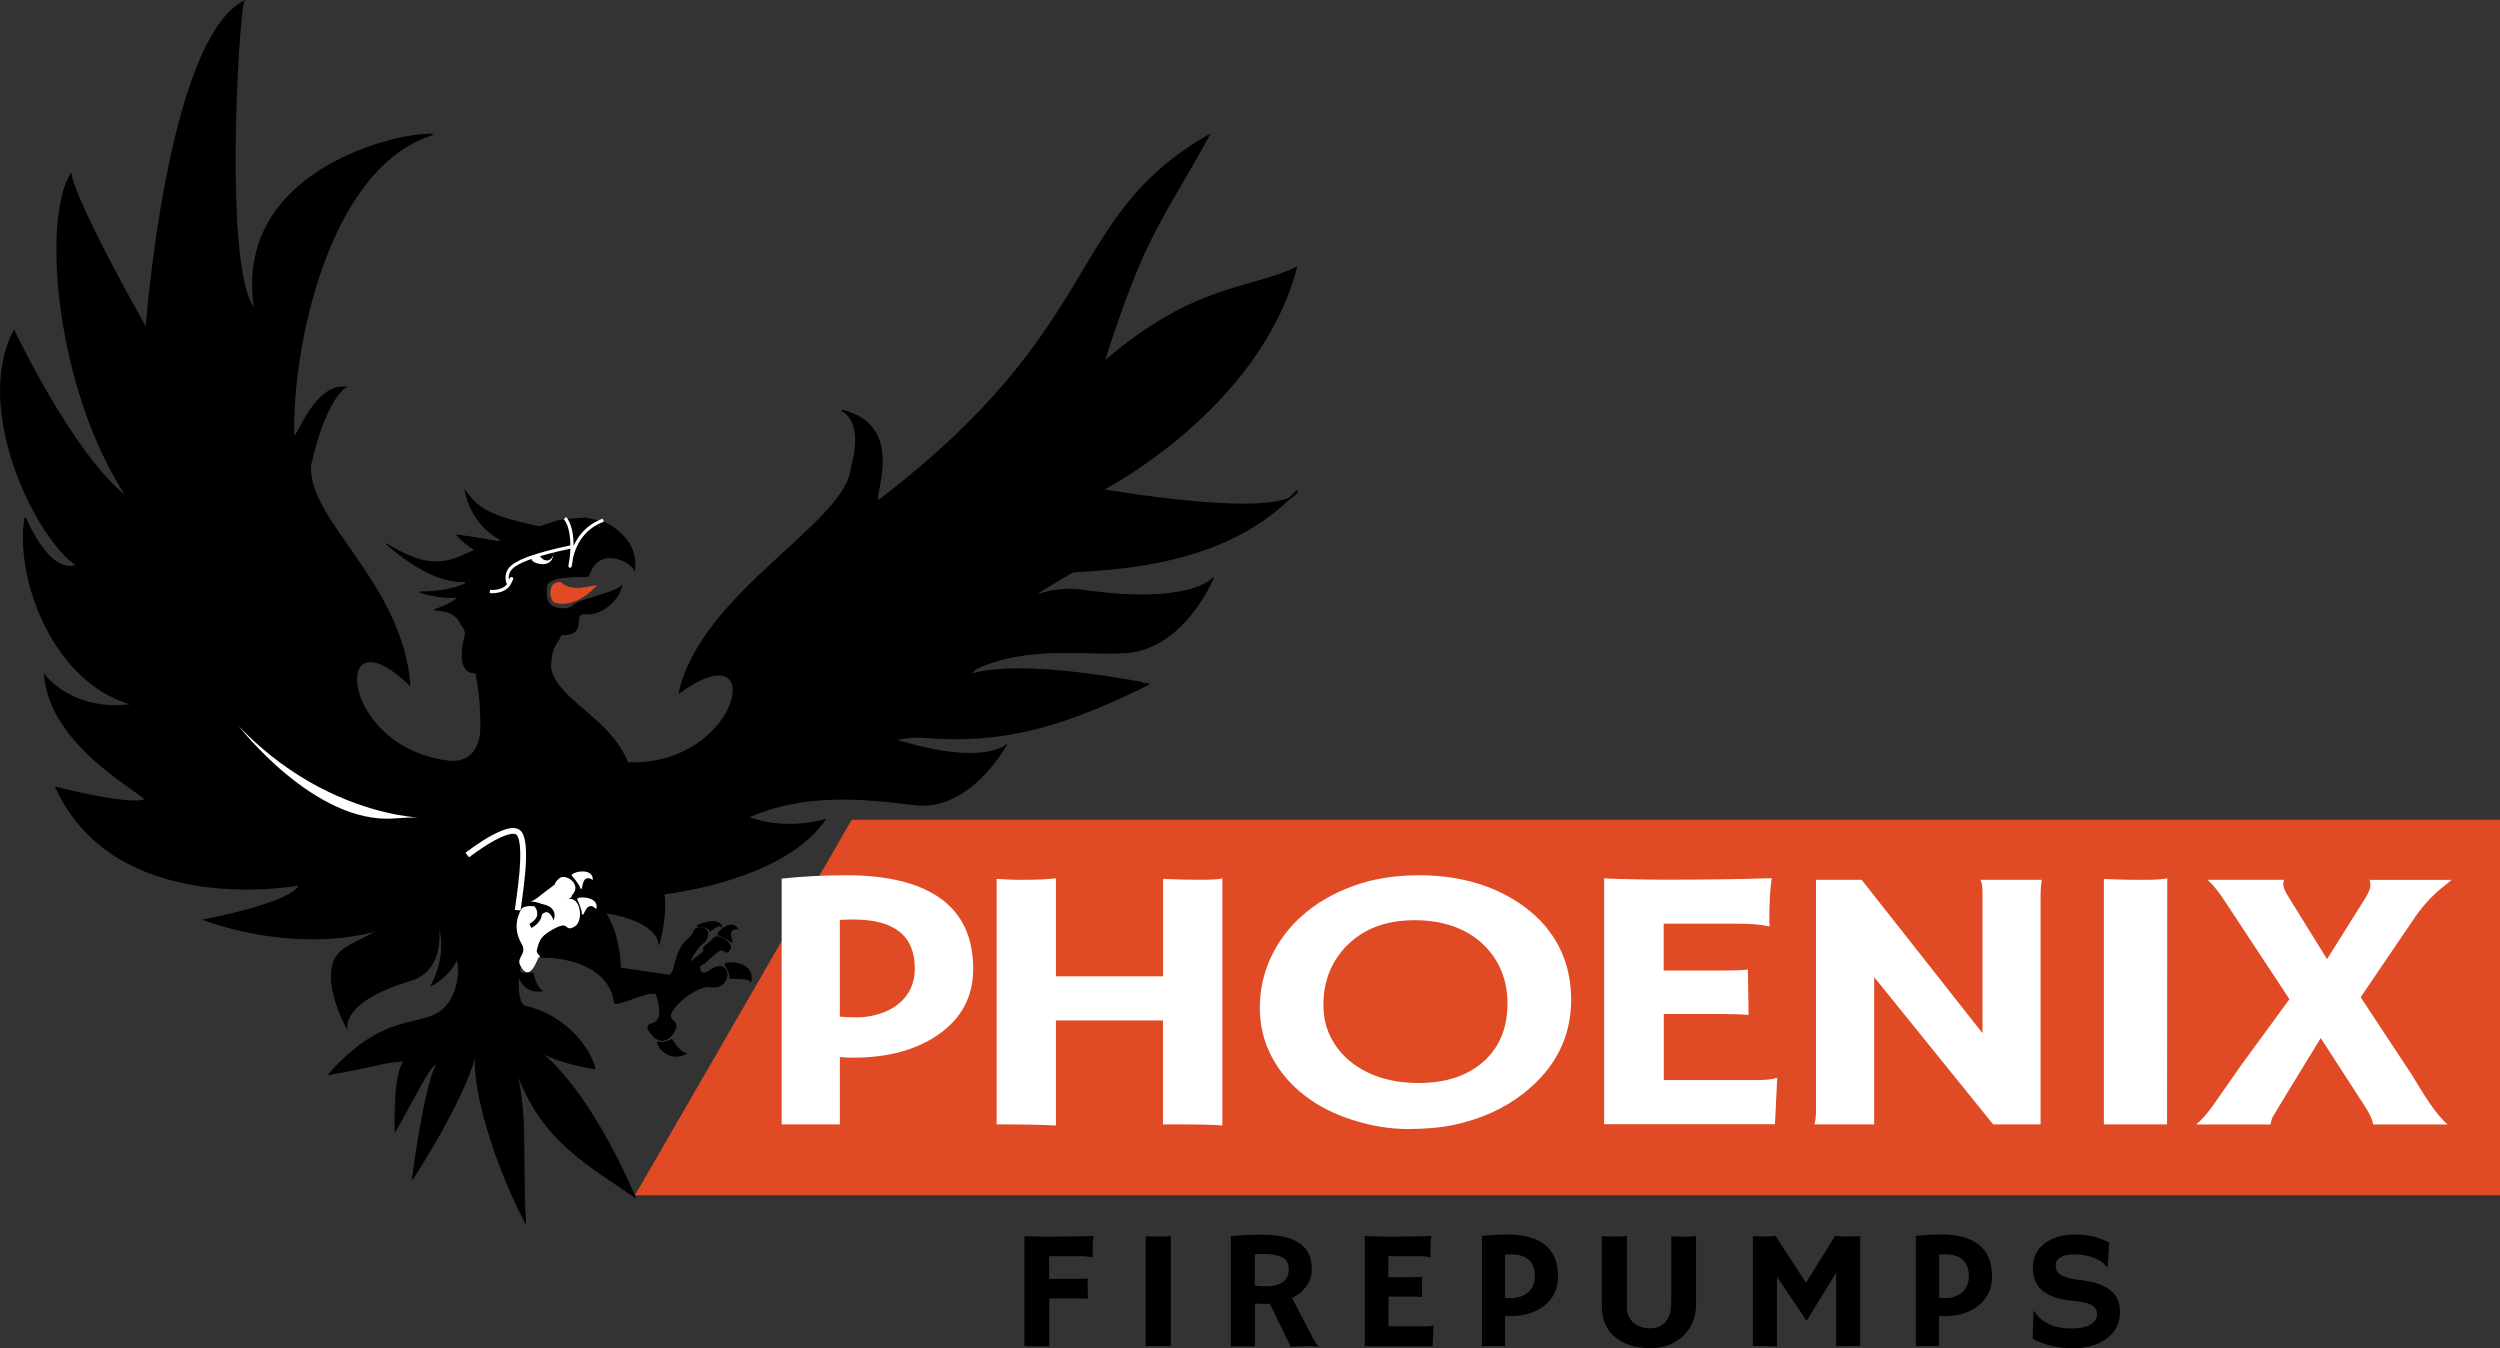 <svg xmlns="http://www.w3.org/2000/svg" id="uuid-bbb8edca-569a-4239-9b22-8cfc6838a53f" viewBox="0 0 254.78 137.4"><rect x="0" y="0" width="254.78" height="137.4" fill="#333333" stroke="none"/><defs><style>.uuid-5c6a7c3d-8de9-4c12-9b91-58485271cd30{stroke-width:.12px;}.uuid-5c6a7c3d-8de9-4c12-9b91-58485271cd30,.uuid-83cd9ec1-30e7-48b3-98d4-d8de1a658ce0,.uuid-862cfbff-ce9b-4677-81a0-b31be591f002,.uuid-96e7549e-56b9-4c8e-ab99-e43a3dc48625,.uuid-a30dc804-ba42-4de1-8a9f-5c13101cee64,.uuid-242f44ab-473a-429c-88a6-df8fd6b810dd,.uuid-a60b2a14-1a53-4ab3-8aa1-ebf2014a592e,.uuid-f39d3aaf-8add-4059-944d-adb6db51aab5,.uuid-6edb3e3c-364a-482c-86a7-a7e8edb6af93,.uuid-c0dbeccf-88f9-4d16-87af-f0f479a25d44,.uuid-f0026870-8d88-40d3-88e5-8308b2943196{fill:none;}.uuid-5c6a7c3d-8de9-4c12-9b91-58485271cd30,.uuid-862cfbff-ce9b-4677-81a0-b31be591f002,.uuid-96e7549e-56b9-4c8e-ab99-e43a3dc48625,.uuid-a30dc804-ba42-4de1-8a9f-5c13101cee64,.uuid-242f44ab-473a-429c-88a6-df8fd6b810dd,.uuid-c0dbeccf-88f9-4d16-87af-f0f479a25d44,.uuid-f0026870-8d88-40d3-88e5-8308b2943196{stroke:#000;}.uuid-a6fe25ba-c8f4-4cc4-a3c4-fe9693edfbc3{fill:#fff;}.uuid-e1b346b4-adfd-40a5-bc27-06540c4dfdd5{fill:#e04a25;}.uuid-83cd9ec1-30e7-48b3-98d4-d8de1a658ce0{stroke-width:.33px;}.uuid-83cd9ec1-30e7-48b3-98d4-d8de1a658ce0,.uuid-a60b2a14-1a53-4ab3-8aa1-ebf2014a592e,.uuid-6edb3e3c-364a-482c-86a7-a7e8edb6af93{stroke:#fff;}.uuid-862cfbff-ce9b-4677-81a0-b31be591f002{stroke-width:.22px;}.uuid-96e7549e-56b9-4c8e-ab99-e43a3dc48625{stroke-width:.46px;}.uuid-a30dc804-ba42-4de1-8a9f-5c13101cee64{stroke-width:.09px;}.uuid-242f44ab-473a-429c-88a6-df8fd6b810dd{stroke-width:.15px;}.uuid-a60b2a14-1a53-4ab3-8aa1-ebf2014a592e{stroke-width:.59px;}.uuid-f39d3aaf-8add-4059-944d-adb6db51aab5{stroke:#e04a25;stroke-width:.07px;}.uuid-6edb3e3c-364a-482c-86a7-a7e8edb6af93,.uuid-c0dbeccf-88f9-4d16-87af-f0f479a25d44{stroke-width:.14px;}.uuid-f0026870-8d88-40d3-88e5-8308b2943196{stroke-width:.11px;}</style></defs><polygon class="uuid-e1b346b4-adfd-40a5-bc27-06540c4dfdd5" points="254.78 121.81 254.78 83.54 86.8 83.54 64.71 121.81 254.78 121.81"></polygon><path d="M211.48,125.82c-1.33,0-2.38,.31-3.16,.94-.77,.62-1.15,1.42-1.15,2.42s.29,1.71,.87,2.25c.32,.3,.75,.55,1.28,.75,.53,.2,1.22,.34,2.07,.41,.84,.07,1.44,.21,1.8,.43,.18,.11,.32,.23,.4,.38,.08,.15,.12,.34,.12,.56s-.07,.43-.2,.62c-.4,.54-1.22,.81-2.46,.81-1.74,0-2.99-.6-3.76-1.79l-.04,.02-.1,2.8c.26,.16,.56,.3,.9,.43,1.05,.37,2.1,.55,3.17,.55,1.33,0,2.43-.29,3.3-.86,1.02-.67,1.53-1.61,1.53-2.84,0-.94-.31-1.67-.94-2.18-.33-.27-.76-.5-1.27-.68-.52-.18-1.2-.32-2.06-.42-.86-.1-1.47-.28-1.84-.54-.3-.21-.44-.53-.44-.96,0-.32,.17-.59,.51-.79,.16-.1,.35-.17,.58-.22,.22-.05,.49-.08,.81-.08s.65,.03,.99,.09c1.09,.18,1.87,.59,2.33,1.21l.07-.02,.17-2.47c-1-.55-2.16-.83-3.48-.83m-10.83,4.25c0,.67-.22,1.2-.65,1.61-.21,.2-.47,.35-.77,.46-.31,.11-.6,.16-.89,.16s-.52-.01-.72-.03v-4.41c.18-.01,.37-.02,.55-.02,1.65,0,2.48,.74,2.48,2.23m-5.39,7.11h2.35v-3.07c.19,.02,.37,.03,.53,.03,1.4,0,2.55-.35,3.44-1.04,.95-.74,1.43-1.74,1.43-3.01,0-1.42-.44-2.49-1.31-3.2-.87-.71-2.14-1.07-3.82-1.07-.9,0-1.77,.05-2.63,.15v11.22Zm-14.18-7.07l3.03,4.51,3.02-4.91v7.52c.3-.03,.86-.05,1.71-.05h.74v-11.19c-.39,.02-.87,.03-1.42,.03s-.93-.02-1.13-.07l-2.98,4.79-3.1-4.79c-.2,.04-.53,.07-1.01,.07s-.91-.01-1.3-.03v11.19h.74c.84,0,1.41,.02,1.71,.05v-7.12Zm-10.77,2.67c0,.49-.06,.9-.17,1.22-.33,.92-.98,1.38-1.97,1.38-.66,0-1.22-.18-1.66-.54-.47-.39-.71-.94-.71-1.64v-7.24c-.3,.04-.67,.07-1.12,.07s-.93-.01-1.44-.04v7.1c0,1.43,.49,2.53,1.48,3.29,.89,.68,2.05,1.02,3.48,1.02,1.31,0,2.4-.39,3.27-1.18,.92-.83,1.38-1.94,1.38-3.31v-6.94c-.28,.04-.55,.07-.81,.07h-.77c-.25,0-.57-.01-.95-.04v6.79Zm-13.89-2.71c0,.67-.22,1.2-.65,1.61-.21,.2-.47,.35-.77,.46-.31,.11-.6,.16-.89,.16s-.52-.01-.72-.03v-4.41c.18-.01,.37-.02,.55-.02,1.65,0,2.48,.74,2.48,2.23m-5.39,7.11h2.35v-3.07c.19,.02,.37,.03,.53,.03,1.4,0,2.55-.35,3.44-1.04,.95-.74,1.43-1.74,1.43-3.01,0-1.42-.43-2.49-1.3-3.2-.87-.71-2.14-1.07-3.82-1.07-.9,0-1.77,.05-2.63,.15v11.22Zm-9.53-2.01v-3.02h2.29c.47,0,.85,.01,1.14,.04l-.03-2.07c-.14,.03-.54,.05-1.22,.05h-2.19v-2.14h2.91c.59,0,1.05,.04,1.37,.13l.02-.02s-.02-.11-.02-.2c0-.82,.03-1.48,.1-1.97-1.38,.04-2.77,.07-4.18,.07-.5,0-.97,0-1.4-.02l-.65-.02c-.2,0-.39-.01-.55-.02v11.22h6.91l.09-2.11h-.04c-.15,.06-.41,.09-.79,.09h-3.76Zm-10.84-7.05c.46,.24,.68,.66,.68,1.25s-.22,1.04-.66,1.33c-.2,.14-.44,.23-.72,.3-.28,.07-.62,.1-1.02,.1s-.76-.02-1.06-.06v-3.2c.29-.03,.59-.04,.9-.04,.82,0,1.45,.11,1.87,.33m.89,9.13c1.28-.09,2.22-.1,2.81,0l.05-.04c-.2-.14-.48-.58-.85-1.33l-1.88-3.61c.33-.16,.61-.34,.87-.55,.77-.66,1.15-1.45,1.15-2.38,0-1.2-.42-2.08-1.26-2.65-.84-.57-2.11-.86-3.82-.86-1.26,0-2.31,.05-3.17,.15v11.22h2.45v-4.36c.41,.03,.72,.04,.93,.04s.41,0,.59-.02l2.14,4.4Zm-14.78-.07h2.56v-11.23c-.19,.04-.45,.07-.78,.07h-.66c-.13,0-.5-.01-1.12-.03v11.19Zm-5.92-6.9c-.14,.03-.54,.05-1.22,.05h-2.7v-2.31h3.06c.58,0,1.04,.04,1.37,.13l.02-.02s-.02-.11-.02-.2c0-.82,.03-1.48,.1-1.97-1.38,.04-2.82,.07-4.34,.07-.5,0-.99,0-1.46-.02l-.68-.02c-.21,0-.41-.01-.57-.02v11.22h2.53v-4.87h2.8c.47,0,.85,.01,1.14,.04l-.03-2.07Z"></path><path class="uuid-a6fe25ba-c8f4-4cc4-a3c4-fe9693edfbc3" d="M237.15,97.74l-3.88-6.26c-.39-.6-.58-1.07-.58-1.41,0-.15,.03-.29,.09-.41h-7.81c.53,.46,1.14,1.22,1.84,2.29l6.51,9.88-4.95,6.77-2.79,3.99c-.6,.86-1.19,1.53-1.77,2.01h7.58c.05-.26,.11-.5,.19-.71,.08-.16,1.72-2.86,4.93-8.1l4.56,7.05c.47,.74,.73,1.33,.79,1.76h7.58c-.82-.7-1.82-2.04-3-4.01l-.63-1.03-5.23-7.93,5.6-8.25c.65-.92,1.36-1.74,2.14-2.44,.32-.29,.62-.53,.88-.74,.26-.21,.48-.39,.65-.53h-8.37c.06,.12,.09,.32,.09,.59s-.16,.68-.49,1.23l-3.93,6.26Zm-22.74,16.85h6.44l.02-25.08c-.5,.1-1.15,.15-1.98,.15h-1.67c-.33,0-1.26-.02-2.81-.08v25Zm-23.41,0v-15.01l12.13,15.01h4.83v-23.28c0-.6,.04-1.15,.12-1.65h-6.27c.15,.16,.23,.59,.23,1.27v14.36l-12.32-15.63h-4.65v23.54c0,.5-.05,.96-.14,1.39h6.07Zm-21.44-4.5v-6.75h5.76c1.18,0,2.14,.03,2.88,.09l-.07-4.63c-.34,.08-1.36,.11-3.07,.11h-5.51v-4.78h7.32c1.49,0,2.63,.09,3.44,.28l.05-.06c-.03-.1-.05-.25-.05-.45,0-1.84,.08-3.3,.25-4.4-3.47,.1-6.98,.15-10.53,.15-1.27,0-2.45-.01-3.53-.04l-1.63-.04c-.51-.01-.98-.03-1.39-.06v25.06h17.41l.23-4.7-.09-.02c-.37,.15-1.04,.22-2,.22h-9.48Zm-32.29-13.72c1.7-1.73,4-2.59,6.9-2.59s5.35,.85,7.07,2.55c1.6,1.59,2.39,3.57,2.39,5.94,0,2.52-.84,4.52-2.51,5.98-1.64,1.41-3.82,2.12-6.53,2.12-2.85,0-5.18-.74-7-2.21-.85-.7-1.52-1.54-2-2.51-.48-.98-.72-2.04-.72-3.21,0-2.44,.8-4.46,2.39-6.07m.66,17.79c1.9,.6,3.75,.9,5.55,.9s3.38-.14,4.73-.43c2.74-.59,5.11-1.66,7.09-3.22,3.22-2.54,4.83-5.72,4.83-9.54s-1.57-7.08-4.7-9.41c-2.93-2.17-6.53-3.26-10.81-3.26-2.48,0-4.72,.36-6.72,1.1-2,.73-3.7,1.71-5.11,2.95-1.41,1.24-2.49,2.67-3.25,4.29-.76,1.62-1.14,3.34-1.14,5.16s.41,3.49,1.22,5.01c.81,1.53,1.92,2.83,3.33,3.92,1.41,1.09,3.06,1.93,4.96,2.53m-30.3-10.16h10.92v10.59h1.63c2.2,0,3.67,.04,4.42,.11v-25.19c-.31,.1-1.07,.15-2.29,.15s-2.47-.03-3.75-.09v9.93h-10.92v-9.99c-.81,.1-1.82,.15-3.04,.15h-.95c-.4,0-1.08-.03-2.05-.09v25.02h.74c2.04,0,3.81,.04,5.3,.11v-10.7Zm-14.37-5.3c0,1.49-.55,2.69-1.65,3.6-.53,.44-1.18,.78-1.95,1.02-.77,.24-1.52,.36-2.23,.36s-1.32-.02-1.81-.07v-9.86c.46-.02,.93-.04,1.39-.04,4.17,0,6.25,1.66,6.25,4.99m-13.57,15.89h5.93v-6.86c.48,.04,.92,.06,1.32,.06,3.53,0,6.42-.77,8.67-2.32,2.4-1.65,3.6-3.89,3.6-6.73,0-3.17-1.1-5.56-3.29-7.15-2.19-1.59-5.4-2.39-9.61-2.39-2.26,0-4.47,.11-6.62,.34v25.06Z"></path><path d="M67.15,96.2s2.04-6.62-1.45-7.97-9.67-1.05-9.47-9.22c-.65,1.15-6.49,12.14,1.59,14.74-2.59-3.19-1.98-6.03-1.98-6.03,0,0,.11,4.75,3.92,5.06,7.5,.62,7.38,3.4,7.38,3.4"></path><path class="uuid-f0026870-8d88-40d3-88e5-8308b2943196" d="M67.15,96.2s2.04-6.62-1.45-7.97-9.67-1.05-9.47-9.22c-.65,1.15-6.49,12.14,1.59,14.74-2.59-3.19-1.98-6.03-1.98-6.03,0,0,.11,4.75,3.92,5.06,7.5,.62,7.38,3.4,7.38,3.4Z"></path><path d="M59.05,97.36s-16.31-7.38-14.62-6.25c-3.51,4.81-13.99,5.98-23.57,2.64,0,0,9.05-1.69,9.72-3.6,0,0-18.66,3.58-24.86-9.89,0,0,7.2,1.87,9.03,1.28,.8-.26-9.57-5.14-10.18-12.69,0,0,2.79,3.83,9.01,2.96-8.09-2.18-12.04-12.83-11.01-19.06,0,.02,2.38,5.95,5.29,4.87-4.09-2.67-10.62-15.81-6.43-23.89,0,0,6.08,12.88,11.61,17.04C5.69,39.72,4.37,22.44,7.22,17.77c.62,3.32,7.69,15.73,7.69,15.73,0,0,2.13-29.11,9.9-33.33-.54,1.31-2.16,27.9,1.18,31.38-2.32-13.82,13.98-17.98,18.09-17.85-10.85,3.4-14.36,22.14-14.17,30.46,.04,1.83,1.77-4.94,5.26-4.7,0,0-2.03,1.16-3.54,7.93-.4,5.68,9.29,11.95,10.12,22.39-8.51-8.26-7.29,7.67,5.42,7.91"></path><path class="uuid-242f44ab-473a-429c-88a6-df8fd6b810dd" d="M59.05,97.36s-16.31-7.38-14.62-6.25c-3.51,4.81-13.99,5.98-23.57,2.64,0,0,9.05-1.69,9.72-3.6,0,0-18.66,3.58-24.86-9.89,0,0,7.2,1.87,9.03,1.28,.8-.26-9.57-5.14-10.18-12.69,0,0,2.79,3.83,9.01,2.96-8.09-2.18-12.04-12.83-11.01-19.06,0,.02,2.38,5.95,5.29,4.87-4.09-2.67-10.62-15.81-6.43-23.89,0,0,6.08,12.88,11.61,17.04C5.69,39.72,4.37,22.44,7.22,17.77c.62,3.32,7.69,15.73,7.69,15.73,0,0,2.13-29.11,9.9-33.33-.54,1.31-2.16,27.9,1.18,31.38-2.32-13.82,13.98-17.98,18.09-17.85-10.85,3.4-14.36,22.14-14.17,30.46,.04,1.83,1.77-4.94,5.26-4.7,0,0-2.03,1.16-3.54,7.93-.4,5.68,9.29,11.95,10.12,22.39-8.51-8.26-7.29,7.67,5.42,7.91"></path><path d="M45,93.94s3.06,4.08,1.01,7.83c-2.05,3.75-5.99,.29-12.55,7.76,7.1-1.32,4.89-1.15,7.63-1.41,.1,.4-.94,.39-.83,7.21,1.4-2.37,3.83-7.39,4.21-6.82-1.32,2.6-2.44,11.68-2.44,11.68,0,0,5.92-9,6.64-13.66-.94,2.37,.9,10.42,4.9,18.16-.46-7.3,.42-12.44-1.58-17.32,2.59,8.43,6.92,10.68,12.74,14.65,0,0-5.1-12.56-11.29-15.92,2.26,2.11,6.37,2.65,7.2,2.84-.23-1.32-2.29-5.25-7.15-6.41-.96-.23-.96-4.87,.34-4.91,3.6-.4,8.29,.77,8.77,4.51,.08,.65,3.51-1.38,4.6-.82,1.1,.56,1.17-1.9,1.17-1.9l-5.14-.75s-.01-5.9-3.6-7.46c-.82-.36,4.18-2.63,4.78-9.34,1.23-9.23-11.23-10.26-7.69-16.35,2.5-3.23-6.3-2.71-6.3-2.71,0,0-2.83,.94-1.88,6.04,.94,5.1,.86,8.66-2.4,8.76-3.25,.1-.96,15.58-1.15,16.41"></path><path class="uuid-a30dc804-ba42-4de1-8a9f-5c13101cee64" d="M45,93.94s3.06,4.08,1.01,7.83c-2.05,3.75-5.99,.29-12.55,7.76,7.1-1.32,4.89-1.15,7.63-1.41,.1,.4-.94,.39-.83,7.21,1.4-2.37,3.83-7.39,4.21-6.82-1.32,2.6-2.44,11.68-2.44,11.68,0,0,5.92-9,6.64-13.66-.94,2.37,.9,10.42,4.9,18.16-.46-7.3,.42-12.44-1.58-17.32,2.59,8.43,6.92,10.68,12.74,14.65,0,0-5.1-12.56-11.29-15.92,2.26,2.11,6.37,2.65,7.2,2.84-.23-1.32-2.29-5.25-7.15-6.41-.96-.23-.96-4.87,.34-4.91,3.6-.4,8.29,.77,8.77,4.51,.08,.65,3.51-1.38,4.6-.82,1.1,.56,1.17-1.9,1.17-1.9l-5.14-.75s-.01-5.9-3.6-7.46c-.82-.36,4.18-2.63,4.78-9.34,1.23-9.23-11.23-10.26-7.69-16.35,2.5-3.23-6.3-2.71-6.3-2.71,0,0-2.83,.94-1.88,6.04,.94,5.1,.86,8.66-2.4,8.76-3.25,.1-.96,15.58-1.15,16.41"></path><path d="M47.44,89.74s17.59-1.79,15.16,1.68c2.84,.2,16.58-1.04,21.44-7.84,0,0-4.65,1.39-8.72-.68,0,0,3.63-.88,9.67-3.71,4.48,.96,1.76-4.26,9.05-4.08,8.23,.74,14.56-1.19,23.04-5.4,0,.03-13.05-2.73-18.38-.89,5.09-4.06-5.67-2.47,3.61-3.38,0,0,8.88-4.44-.43-6.91,9.12-.4,22.06,.24,30.33-8.53-1.08,3.21-19.86-.09-19.86-.09,0,0,15.89-8.11,19.76-22.64-4.57,2.28-10.37,1.61-19.63,9.66,4.23-13.36,6.09-14.64,10.71-23.14-14.74,8.45-10.18,19.29-33.5,37.13-1.45,1.11,3.25-7.43-3.91-9.1,0,0,2.41,.82,1.02,5.79-.4,5.69-15.27,12.74-17.55,22.97,9.58-6.99,6.15,8.61-6.47,7.08"></path><path class="uuid-242f44ab-473a-429c-88a6-df8fd6b810dd" d="M47.44,89.74s17.59-1.79,15.16,1.68c2.84,.2,16.58-1.04,21.44-7.84,0,0-4.65,1.39-8.72-.68,0,0,3.63-.88,9.67-3.71,4.48,.96,1.76-4.26,9.05-4.08,8.23,.74,14.56-1.19,23.04-5.4,0,.03-13.05-2.73-18.38-.89,5.09-4.06-5.67-2.47,3.61-3.38,0,0,8.88-4.44-.43-6.91,9.12-.4,22.06,.24,30.33-8.53-1.08,3.21-19.86-.09-19.86-.09,0,0,15.89-8.11,19.76-22.64-4.57,2.28-10.37,1.61-19.63,9.66,4.23-13.36,6.09-14.64,10.71-23.14-14.74,8.45-10.18,19.29-33.5,37.13-1.45,1.11,3.25-7.43-3.91-9.1,0,0,2.41,.82,1.02,5.79-.4,5.69-15.27,12.74-17.55,22.97,9.58-6.99,6.15,8.61-6.47,7.08"></path><path d="M35.35,104.76s-3.37-6.05-.24-8.09c3.13-2.04,9.24-3.04,7.35-10.99,.88,.99,8.87,10.52,1.51,14.75,1.87-3.65,.68-6.3,.68-6.3,0,0,.88,4.67-2.78,5.77-7.21,2.16-6.51,4.86-6.51,4.86"></path><path class="uuid-f0026870-8d88-40d3-88e5-8308b2943196" d="M35.35,104.76s-3.37-6.05-.24-8.09c3.13-2.04,9.24-3.04,7.35-10.99,.88,.99,8.87,10.52,1.51,14.75,1.87-3.65,.68-6.3,.68-6.3,0,0,.88,4.67-2.78,5.77-7.21,2.16-6.51,4.86-6.51,4.86Z"></path><path d="M123.63,58.92s-2.96,7.28-9.02,7.6c-6.06,.32-14.46-1.81-21.35,6.48,.1-1.36,2.71-20.99,21.95-17.57-6.42,2.45-14.84,8.66-14.84,8.66,0,0,4.33-4.76,9.93-3.94,11.04,1.61,13.32-1.24,13.32-1.24"></path><path class="uuid-f0026870-8d88-40d3-88e5-8308b2943196" d="M123.63,58.92s-2.96,7.28-9.02,7.6c-6.06,.32-14.46-1.81-21.35,6.48,.1-1.36,2.71-20.99,21.95-17.57-6.42,2.45-14.84,8.66-14.84,8.66,0,0,4.33-4.76,9.93-3.94,11.04,1.61,13.32-1.24,13.32-1.24Z"></path><path d="M68.47,105.96c-.43,.19-.95,.43-1.35,.25-.4-.18,.7,2.13,2.72,1.18-.49-.19-1.13-.93-1.37-1.43"></path><path class="uuid-c0dbeccf-88f9-4d16-87af-f0f479a25d44" d="M68.47,105.96c-.43,.19-.95,.43-1.35,.25-.4-.18,.7,2.13,2.72,1.18-.49-.19-1.13-.93-1.37-1.43Z"></path><path d="M74.4,99.66c.08-.45-.47-1.33-.47-1.33-.22-.33,2.99-.47,2.57,1.68-.24-.41-1.65-.26-2.1-.35"></path><path class="uuid-c0dbeccf-88f9-4d16-87af-f0f479a25d44" d="M74.4,99.66c.08-.45-.47-1.33-.47-1.33-.22-.33,2.99-.47,2.57,1.68-.24-.41-1.65-.26-2.1-.35Z"></path><path d="M74.53,95.97c-.32-.33-1.28-.71-1.28-.71-.43,.02,1.22-1.63,1.89-.63-1.35,.01-.32,1.62-.6,1.34"></path><path class="uuid-c0dbeccf-88f9-4d16-87af-f0f479a25d44" d="M74.53,95.97c-.32-.33-1.28-.71-1.28-.71-.43,.02,1.22-1.63,1.89-.63-1.35,.01-.32,1.62-.6,1.34Z"></path><path d="M65.95,100.14c.67,.29,1.02,1.09,1.23,2.22,.54,3-2.08,1.28-.77,3,1.2,1.57,2.51-.14,2.45-.92-.02-.24-.4-.39-.53-.75-.21-.59,.94-1.75,1.84-2.34,2.29-1.52,2.24-.31,3.38-1.03,.91-.58,.63-2.48-.95-1.55-.58,.34-.07,.09-.32,.23-.96,.52-.99-.18-.98-.49,0-.16-.3,.09,.39-.32,.55-.32,.1-.24,1.59-1.32,.5-.36,.69,.59,1.11-.17,.27-.48-1.1-1.6-1.61-1.07-.81,.84-1.05,.78-1.05,1.01,0,.49,.11,.27-.85,1.02-1.66,1.31-1.65,2.98-3.56,1.65"></path><path class="uuid-c0dbeccf-88f9-4d16-87af-f0f479a25d44" d="M65.95,100.14c.67,.29,1.02,1.09,1.23,2.22,.54,3-2.08,1.28-.77,3,1.2,1.57,2.51-.14,2.45-.92-.02-.24-.4-.39-.53-.75-.21-.59,.94-1.75,1.84-2.34,2.29-1.52,2.24-.31,3.38-1.03,.91-.58,.63-2.48-.95-1.55-.58,.34-.07,.09-.32,.23-.96,.52-.99-.18-.98-.49,0-.16-.3,.09,.39-.32,.55-.32,.1-.24,1.59-1.32,.5-.36,.69,.59,1.11-.17,.27-.48-1.1-1.6-1.61-1.07-.81,.84-1.05,.78-1.05,1.01,0,.49,.11,.27-.85,1.02-1.66,1.31-1.65,2.98-3.56,1.65"></path><path d="M72.37,94.88c.03-.46-1.32-.53-1.32-.53,0,0,2.07-.93,2.48,.06-.41-.28-.98,.38-1.16,.47"></path><path class="uuid-c0dbeccf-88f9-4d16-87af-f0f479a25d44" d="M72.37,94.88c.03-.46-1.32-.53-1.32-.53,0,0,2.07-.93,2.48,.06-.41-.28-.98,.38-1.16,.47Z"></path><path d="M67.3,102.01c.72-.11,1.7-2.19,2.38-2.61,.68-.42,.02-.96,1.5-2.88,.38-.49,.96-.59,.92-1.46-.03-.55-1.14-.77-1.39-.09-.32,.84-.9,.67-1.51,2.06-.71,1.62-.21,2.65-2.21,2.83"></path><path class="uuid-c0dbeccf-88f9-4d16-87af-f0f479a25d44" d="M67.3,102.01c.72-.11,1.7-2.19,2.38-2.61,.68-.42,.02-.96,1.5-2.88,.38-.49,.96-.59,.92-1.46-.03-.55-1.14-.77-1.39-.09-.32,.84-.9,.67-1.51,2.06-.71,1.62-.21,2.65-2.21,2.83"></path><path class="uuid-a6fe25ba-c8f4-4cc4-a3c4-fe9693edfbc3" d="M53.23,96.17c.59,1.02-.5,1.43-.18,2.11,1.07,2.3,1.89-1.66,1.9-.71,0-.23-.4-.4-.31-.75,.23-.95,.4-1.38,1.31-1.95,2.33-1.45,1.44,.18,2.59-.51,.92-.55,.57-3.4-1.04-2.52-.59,.32-.53,.12-.5-.18,.01-.15-.53,.87,.99-.16,.51-.34-.16,.2,.38-.48,.75-.96-.82-1.95-1.35-1.44-.84,.8,.11,.23-.88,.95-1.7,1.25-1.01,.94-2.66,1.74-1.14,1.51-.8,2.96-.26,3.9"></path><path class="uuid-6edb3e3c-364a-482c-86a7-a7e8edb6af93" d="M53.23,96.17c.59,1.02-.5,1.43-.18,2.11,1.07,2.3,1.89-1.66,1.9-.71,0-.23-.4-.4-.31-.75,.23-.95,.4-1.38,1.31-1.95,2.33-1.45,1.44,.18,2.59-.51,.92-.55,.57-3.4-1.04-2.52-.59,.32-.53,.12-.5-.18,.01-.15-.53,.87,.99-.16,.51-.34-.16,.2,.38-.48,.75-.96-.82-1.95-1.35-1.44-.84,.8,.11,.23-.88,.95-1.7,1.25-1.01,.94-2.66,1.74-1.14,1.51-.8,2.96-.26,3.9Z"></path><path d="M54.86,93.27c.07-.32-.32-.97-.32-.97-.15-.24,2.23-.24,1.88,1.29-.71-1.41-1.23-.24-1.56-.32"></path><path class="uuid-c0dbeccf-88f9-4d16-87af-f0f479a25d44" d="M54.86,93.27c.07-.32-.32-.97-.32-.97-.15-.24,2.23-.24,1.88,1.29-.71-1.41-1.23-.24-1.56-.32Z"></path><path class="uuid-a6fe25ba-c8f4-4cc4-a3c4-fe9693edfbc3" d="M59.2,90.47c-.13-.44-.82-1.21-.82-1.21-.39-.18,1.83-.9,1.97,.29-1.21-.6-1.02,1.3-1.15,.92"></path><path class="uuid-6edb3e3c-364a-482c-86a7-a7e8edb6af93" d="M59.2,90.47c-.13-.44-.82-1.21-.82-1.21-.39-.18,1.83-.9,1.97,.29-1.21-.6-1.02,1.3-1.15,.92Z"></path><path class="uuid-a6fe25ba-c8f4-4cc4-a3c4-fe9693edfbc3" d="M59.37,93.09c0-.46-.45-1.39-.45-1.39-.33-.28,2-.36,1.81,.82-1-.91-1.34,.97-1.36,.57"></path><path class="uuid-6edb3e3c-364a-482c-86a7-a7e8edb6af93" d="M59.37,93.09c0-.46-.45-1.39-.45-1.39-.33-.28,2-.36,1.81,.82-1-.91-1.34,.97-1.36,.57Z"></path><path d="M54.31,99.19c-.47,.05-1.04,.11-1.36-.18-.32-.29,0,2.24,2.22,1.96-.41-.33-.78-1.24-.86-1.78"></path><path class="uuid-c0dbeccf-88f9-4d16-87af-f0f479a25d44" d="M54.31,99.19c-.47,.05-1.04,.11-1.36-.18-.32-.29,0,2.24,2.22,1.96-.41-.33-.78-1.24-.86-1.78Z"></path><path class="uuid-96e7549e-56b9-4c8e-ab99-e43a3dc48625" d="M54.05,94.36s1.1-.52,.93-1.46"></path><path class="uuid-96e7549e-56b9-4c8e-ab99-e43a3dc48625" d="M55.36,92.47s-1.31-.87-2.65,.08"></path><path d="M46.35,81.46c3.2,2.17,2.93-7.71,2.33-12.96-1.67,.36-1.82-1.69-1.26-3.65,.19-.67-.31-1-.58-1.54-.62-1.24-2.56-1.16-2.56-1.16,2.92-.9,2.96-2.01,3.23-2.97,.16-1.62,7.14-5.94,10.1-6.2,2.96-.26,1.56-.18,3.91,.23,2.76,1.44,3.28,3.25,3.13,4.79-.44-.79-3.65-2.59-4.71,.72-.38,.08-4.14-.21-4.26,1.04-.18,1.82,.44,2.19,1.55,2.3,1.11,.11,1.12-.47,2-.77,1.45-.48,3.46-.99,4.08-1.5-.28,1.28-1.98,2.9-3.61,2.74-1.64-.16,.31,2.11-2.36,2.14-1.25-.12-1.83,4.91-.55,7.33,1.67,3.16,1.95,4.58,1.95,4.58,0,0,1.8,1.72-1.2,7.87,0,0-16.71-6.72-11.22-2.99"></path><path class="uuid-242f44ab-473a-429c-88a6-df8fd6b810dd" d="M46.35,81.46c3.2,2.17,2.93-7.71,2.33-12.96-1.67,.36-1.82-1.69-1.26-3.65,.19-.67-.31-1-.58-1.54-.62-1.24-2.56-1.16-2.56-1.16,2.92-.9,2.96-2.01,3.23-2.97,.16-1.62,7.14-5.94,10.1-6.2,2.96-.26,1.56-.18,3.91,.23,2.76,1.44,3.28,3.25,3.13,4.79-.44-.79-3.65-2.59-4.71,.72-.38,.08-4.14-.21-4.26,1.04-.18,1.82,.44,2.19,1.55,2.3,1.11,.11,1.12-.47,2-.77,1.45-.48,3.46-.99,4.08-1.5-.28,1.28-1.98,2.9-3.61,2.74-1.64-.16,.31,2.11-2.36,2.14-1.25-.12-1.83,4.91-.55,7.33,1.67,3.16,1.95,4.58,1.95,4.58,0,0,1.8,1.72-1.2,7.87,0,0-16.71-6.72-11.22-2.99Z"></path><path d="M39.42,55.46c7.28,4.49,7.52-.76,14.78-.69-.34,.65-3.63,8.15-11.43,5.56,4.18,.06,6.29-1.69,6.29-1.69,0,0-2.86,2.66-9.64-3.18"></path><path class="uuid-5c6a7c3d-8de9-4c12-9b91-58485271cd30" d="M39.42,55.46c7.28,4.49,7.52-.76,14.78-.69-.34,.65-3.63,8.15-11.43,5.56,4.18,.06,6.29-1.69,6.29-1.69,0,0-2.86,2.66-9.64-3.18Z"></path><path class="uuid-e1b346b4-adfd-40a5-bc27-06540c4dfdd5" d="M57.12,59.36c-1.38-.13-1.08,1.95-.52,2.05,.59,.1,2.11,.44,4.15-1.72-.68,.01-2.31,.76-3.63-.33"></path><path class="uuid-f39d3aaf-8add-4059-944d-adb6db51aab5" d="M57.12,59.36c-1.38-.13-1.08,1.95-.52,2.05,.59,.1,2.11,.44,4.15-1.72-.68,.01-2.31,.76-3.63-.33Z"></path><path class="uuid-a6fe25ba-c8f4-4cc4-a3c4-fe9693edfbc3" d="M56.47,56.04s-2.55,.47-2.4,1.01c.17,.62,2.7,1.19,2.4-1.01"></path><path class="uuid-862cfbff-ce9b-4677-81a0-b31be591f002" d="M56.47,56.04s-2.55,.47-2.4,1.01c.17,.62,2.7,1.19,2.4-1.01Z"></path><path d="M56.39,56.18s-1.49,.32-1.33,.54c.61,.8,1.44,.27,1.33-.54"></path><path class="uuid-83cd9ec1-30e7-48b3-98d4-d8de1a658ce0" d="M61.48,53.01c-.71,.27-2.8,1.15-3.33,4.25-.32,1.87,.83-2.78-.57-4.46"></path><path class="uuid-83cd9ec1-30e7-48b3-98d4-d8de1a658ce0" d="M49.92,60.28s1.5,.17,2.02-.87c.52-1.04-.13,.06-.13,.06,0,0-.41-.84,.24-1.56,.97-1.08,4.79-1.88,6.27-2.21"></path><path d="M47.42,50.05c1.42,1.92,2.45,2.71,9.59,4.05-.45,.58-5.71,5.57-10.42,.44,4.25,.56,6.25,1.16,6.25,1.16,0,0-4.33-.76-5.42-5.64"></path><path class="uuid-5c6a7c3d-8de9-4c12-9b91-58485271cd30" d="M47.42,50.05c1.42,1.92,2.45,2.71,9.59,4.05-.45,.58-5.71,5.57-10.42,.44,4.25,.56,6.25,1.16,6.25,1.16,0,0-4.33-.76-5.42-5.64Z"></path><path class="uuid-a6fe25ba-c8f4-4cc4-a3c4-fe9693edfbc3" d="M24.32,73.99s7.74,10.02,15.83,9.42c8.09-.6-4.82,2.13-15.83-9.42"></path><path d="M102.54,75.92s-3.64,6.72-9.22,6.09c-5.58-.63-15.15-2.14-22.51,4.97,.26-1.32,5.41-15.63,17.88-13.73-6.18,1.41-8.07,4.15-8.07,4.15,0,0,4.57-4.02,9.59-2.34,9.89,3.31,12.34,.86,12.34,.86"></path><path class="uuid-f0026870-8d88-40d3-88e5-8308b2943196" d="M102.54,75.92s-3.64,6.72-9.22,6.09c-5.58-.63-15.15-2.14-22.51,4.97,.26-1.32,5.41-15.63,17.88-13.73-6.18,1.41-8.07,4.15-8.07,4.15,0,0,4.57-4.02,9.59-2.34,9.89,3.31,12.34,.86,12.34,.86Z"></path><path class="uuid-a60b2a14-1a53-4ab3-8aa1-ebf2014a592e" d="M47.62,87.14s4.4-3.44,5.31-2.18c.91,1.27-.06,6.77-.17,7.8"></path></svg>